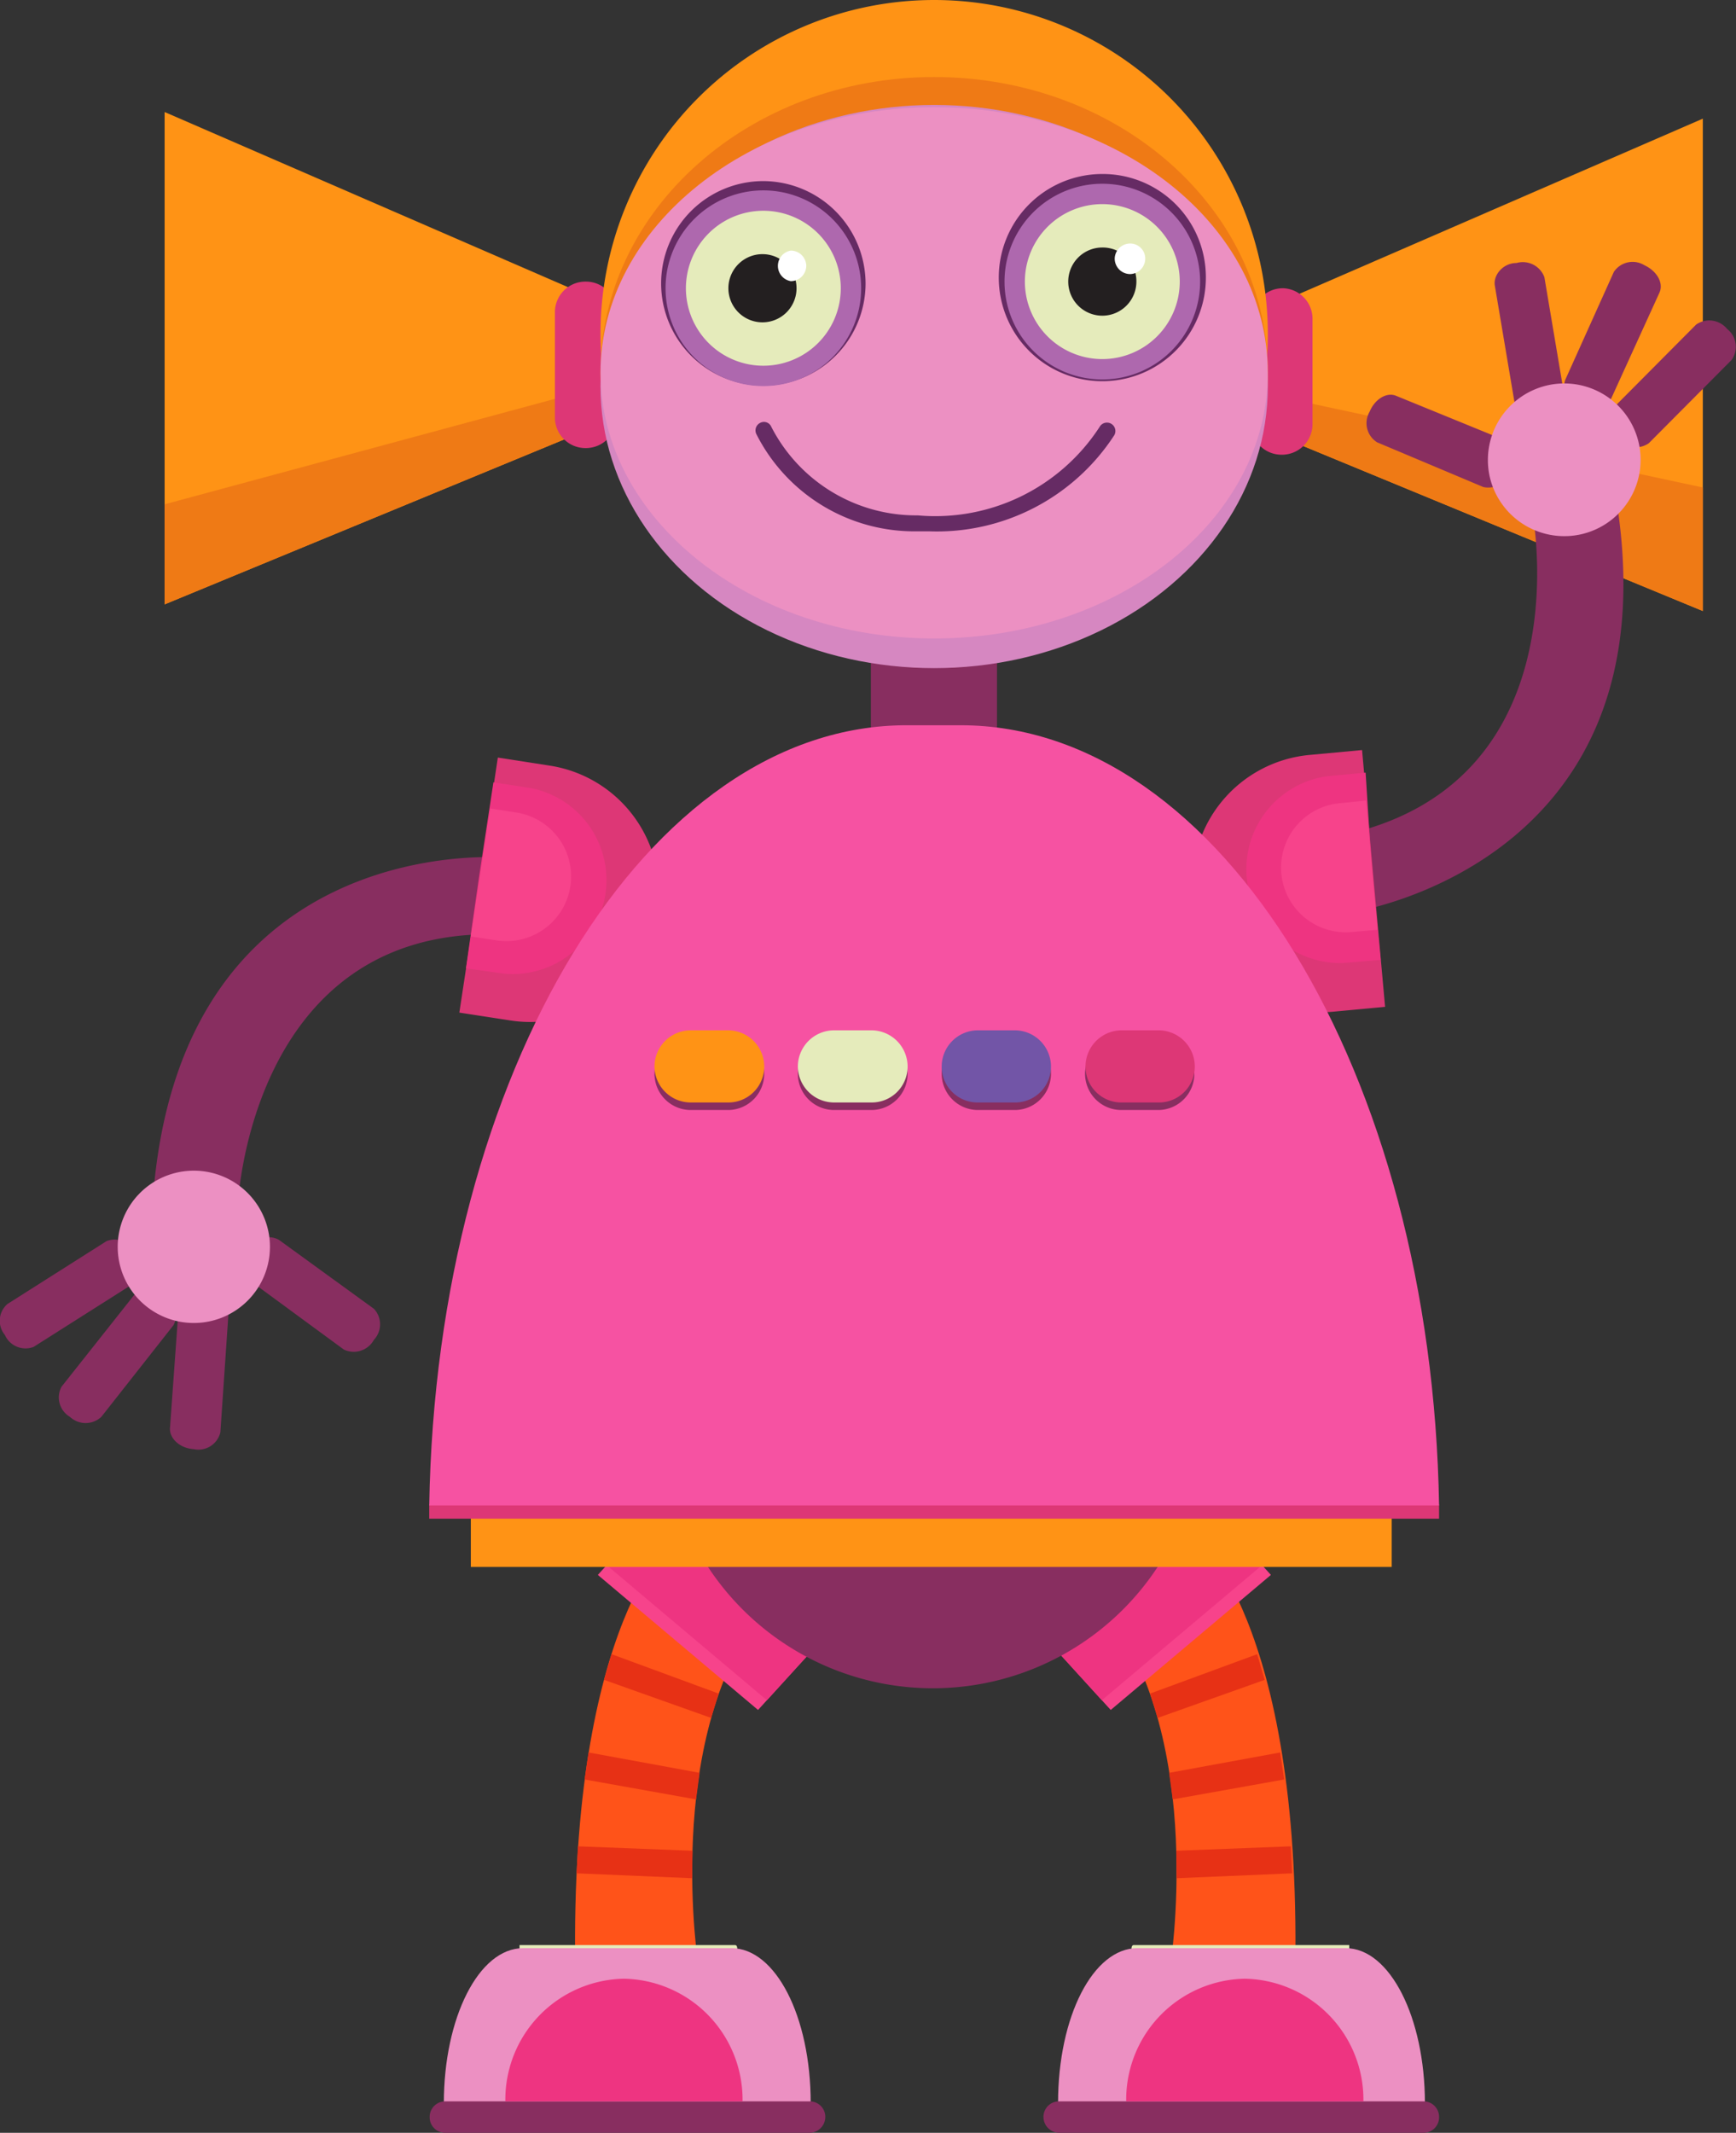 <svg xmlns="http://www.w3.org/2000/svg" viewBox="0 0 39.23 48.17"><rect x="0" y="0" width="39.23" height="48.17" fill="#333333" stroke="none"/><defs><style>.cls-1{fill:#ff5319;}.cls-2{fill:#f7438b;}.cls-3{fill:#ee3481;}.cls-4{fill:#e5ebbb;}.cls-5{fill:#ec90c2;}.cls-6{fill:#882e60;}.cls-7{fill:#e73115;}.cls-8{fill:#ff9315;}.cls-9{fill:#ef7a15;}.cls-10{fill:#dd3776;}.cls-11{fill:#f652a2;}.cls-12{fill:#d687c1;}.cls-13{fill:#662b64;}.cls-14{fill:#ae68ae;}.cls-15{fill:#231f20;}.cls-16{fill:#fff;}.cls-17{fill:#7255a7;}</style></defs><g id="Слой_2" data-name="Слой 2"><g id="Layer_1" data-name="Layer 1"><path class="cls-1" d="M15.27,34.67s-2.4,1.9-2.27,9.79h2.79s-.83-5.14,1.44-8.07C16.27,35.62,15.27,34.67,15.27,34.67Z"/><polygon class="cls-2" points="18.46 37.16 17.13 38.62 13.51 35.57 15.06 33.86 18.46 37.16"/><polygon class="cls-3" points="18.65 36.95 17.33 38.4 13.71 35.35 15.26 33.65 18.65 36.95"/><path class="cls-4" d="M16.66,44s0-.07-.05-.07H11.74s0,0,0,.07h0s0,.08,0,.08h4.87s.05,0,.05-.08Z"/><path class="cls-5" d="M16.53,44H11.82c-1,0-1.79,1.57-1.79,3.5h8.29C18.32,45.53,17.52,44,16.53,44Z"/><path class="cls-6" d="M18.65,47.81a.36.36,0,0,1-.35.36H10.05a.35.35,0,0,1-.34-.36h0a.35.35,0,0,1,.34-.35H18.3a.35.35,0,0,1,.35.35Z"/><polygon class="cls-7" points="16.07 38.8 13.65 37.94 13.82 37.36 16.24 38.25 16.07 38.8"/><polygon class="cls-7" points="15.73 40.64 13.21 40.19 13.3 39.58 15.81 40.04 15.73 40.64"/><polygon class="cls-7" points="15.64 42.42 13.03 42.31 13.06 41.7 15.65 41.8 15.64 42.42"/><path class="cls-3" d="M14.1,44.69a2.73,2.73,0,0,0-2.68,2.77h5.36A2.73,2.73,0,0,0,14.1,44.69Z"/><path class="cls-1" d="M27,34.67s2.4,1.9,2.27,9.79H26.44s.83-5.14-1.44-8.07C26,35.62,27,34.67,27,34.67Z"/><polygon class="cls-2" points="23.77 37.16 25.1 38.62 28.72 35.57 27.17 33.86 23.77 37.16"/><polygon class="cls-3" points="23.58 36.95 24.9 38.4 28.52 35.35 26.97 33.65 23.58 36.95"/><path class="cls-4" d="M25.57,44s0-.07.05-.07h4.87s0,0,0,.07h0s0,.08,0,.08H25.62s-.05,0-.05-.08Z"/><path class="cls-5" d="M25.7,44h4.71c1,0,1.79,1.57,1.79,3.5H23.91C23.91,45.53,24.71,44,25.7,44Z"/><path class="cls-6" d="M23.58,47.81a.36.36,0,0,0,.35.36h8.25a.35.35,0,0,0,.34-.36h0a.35.35,0,0,0-.34-.35H23.93a.35.35,0,0,0-.35.35Z"/><polygon class="cls-7" points="26.16 38.8 28.58 37.94 28.41 37.36 25.99 38.25 26.16 38.8"/><polygon class="cls-7" points="26.5 40.64 29.02 40.19 28.93 39.58 26.42 40.04 26.5 40.64"/><polygon class="cls-7" points="26.59 42.42 29.2 42.31 29.17 41.7 26.58 41.8 26.59 42.42"/><path class="cls-3" d="M28.13,44.69a2.73,2.73,0,0,1,2.68,2.77H25.45A2.73,2.73,0,0,1,28.13,44.69Z"/><polygon class="cls-8" points="3.72 13.65 13.56 9.59 13.56 6.8 3.72 2.53 3.72 13.65"/><polygon class="cls-9" points="3.72 13.65 13.56 9.59 13.57 8.73 3.72 11.39 3.72 13.65"/><path class="cls-10" d="M13.93,9.43a.69.69,0,0,1-.69.69h0a.69.69,0,0,1-.7-.69V7.05a.69.69,0,0,1,.7-.69h0a.69.69,0,0,1,.69.69Z"/><polygon class="cls-8" points="38.48 13.8 28.64 9.74 28.64 6.95 38.48 2.68 38.48 13.8"/><polygon class="cls-9" points="38.48 13.8 28.64 9.74 28.63 8.9 38.48 11.01 38.48 13.8"/><path class="cls-10" d="M28.27,9.58a.69.69,0,0,0,.7.69h0a.69.69,0,0,0,.69-.69V7.2A.69.69,0,0,0,29,6.51h0a.69.69,0,0,0-.7.69Z"/><path class="cls-6" d="M11.45,19.37s-7.42-.69-8,7.79a17.71,17.71,0,0,0,1.93,0s.29-6.06,5.69-6.06C11.19,20.45,11.45,19.37,11.45,19.37Z"/><path class="cls-6" d="M3,29a.52.52,0,0,0,.06-.7h0a.51.51,0,0,0-.65-.27L.17,29.45a.5.5,0,0,0-.06.7h0a.51.51,0,0,0,.65.27Z"/><path class="cls-6" d="M3.92,29.93a.51.51,0,0,0-.19-.68h0a.5.5,0,0,0-.7,0L1.39,31.32a.51.51,0,0,0,.19.68h0a.52.52,0,0,0,.71,0Z"/><path class="cls-6" d="M5.16,29.71c0-.23-.22-.44-.53-.46h0a.51.51,0,0,0-.6.38l-.19,2.64c0,.23.23.44.54.46h0a.51.51,0,0,0,.6-.38Z"/><path class="cls-6" d="M6.3,28a.5.5,0,0,0-.67.2h0a.51.51,0,0,0,0,.71l2.14,1.57a.52.52,0,0,0,.68-.22h0a.51.51,0,0,0,0-.7Z"/><path class="cls-5" d="M6.1,28.16a1.72,1.72,0,1,1-1.72-1.72A1.72,1.72,0,0,1,6.1,28.16Z"/><path class="cls-10" d="M10.38,22.87l1.17.18a2.91,2.91,0,0,0,.86-5.76l-1.16-.18-.45,3Z"/><path class="cls-3" d="M10.53,21.87l.86.12A2.12,2.12,0,0,0,12,17.8l-.85-.13-.33,2.17Z"/><path class="cls-2" d="M10.64,21.15l.59.09a1.46,1.46,0,1,0,.43-2.89l-.58-.09-.23,1.5Z"/><path class="cls-6" d="M30.56,20.6s7.38-1.09,5.94-9.47a15.85,15.85,0,0,0-1.87.46s1.15,5.95-4.1,7.23C30.56,19.49,30.56,20.6,30.56,20.6Z"/><path class="cls-6" d="M36.46,9.21a.51.51,0,0,0,.1.7h0a.52.52,0,0,0,.7.1l1.87-1.88a.51.51,0,0,0-.1-.7h0a.52.52,0,0,0-.7-.1Z"/><path class="cls-6" d="M35.38,8.56c-.1.21.06.49.34.61h0A.51.51,0,0,0,36.41,9L37.5,6.61c.1-.22-.06-.49-.34-.62h0a.51.51,0,0,0-.69.15Z"/><path class="cls-6" d="M34.22,9.06a.52.52,0,0,0,.63.33h0c.31-.06.53-.29.49-.52L34.9,6.26a.52.52,0,0,0-.63-.32h0c-.31,0-.53.28-.49.51Z"/><path class="cls-6" d="M33.52,11a.52.52,0,0,0,.61-.36h0A.51.51,0,0,0,34,9.94l-2.45-1c-.21-.09-.48.07-.6.36h0a.51.51,0,0,0,.17.69Z"/><path class="cls-5" d="M33.67,10.79a1.73,1.73,0,0,1,1.27-2.08,1.72,1.72,0,0,1,.82,3.35A1.73,1.73,0,0,1,33.67,10.79Z"/><path class="cls-10" d="M30.78,16.94l-1.18.11a2.91,2.91,0,0,0,.52,5.8l1.18-.11-.27-3Z"/><path class="cls-3" d="M31.2,21.68l-.86.07A2.12,2.12,0,0,1,30,17.53l.86-.08L31,19.64Z"/><path class="cls-2" d="M31.13,21l-.59.05a1.46,1.46,0,0,1-.26-2.91l.59-.06L31,19.55Z"/><path class="cls-6" d="M15,29.63v2.42a6.08,6.08,0,0,0,12.16,0V29.63Z"/><rect class="cls-6" x="19.68" y="14.61" width="2.85" height="2.26"/><rect class="cls-8" x="10.64" y="33.9" width="20.81" height="1.49"/><rect class="cls-10" x="9.7" y="33.98" width="22.82" height="0.32"/><path class="cls-11" d="M32.52,34c-.16-9.77-4.93-17.62-10.81-17.62h-1.2C14.63,16.36,9.86,24.21,9.7,34Z"/><path class="cls-8" d="M28.65,7.54A7.54,7.54,0,1,1,21.11,0,7.54,7.54,0,0,1,28.65,7.54Z"/><path class="cls-9" d="M28.65,8.41c0,3.69-3.38,6.67-7.54,6.67s-7.54-3-7.54-6.67,3.37-6.67,7.54-6.67S28.65,4.72,28.65,8.41Z"/><ellipse class="cls-12" cx="21.11" cy="8.73" rx="7.54" ry="6.36"/><path class="cls-5" d="M28.65,8.42c0,3.33-3.38,6-7.54,6s-7.54-2.71-7.54-6,3.37-6,7.54-6S28.65,5.08,28.65,8.42Z"/><path class="cls-13" d="M27.25,6.25a2.34,2.34,0,1,1-2.34-2.32A2.33,2.33,0,0,1,27.25,6.25Z"/><path class="cls-14" d="M27.12,6.36a2.21,2.21,0,1,1-2.21-2.21A2.21,2.21,0,0,1,27.12,6.36Z"/><path class="cls-4" d="M26.66,6.36a1.75,1.75,0,1,1-1.75-1.75A1.75,1.75,0,0,1,26.66,6.36Z"/><path class="cls-15" d="M25.68,6.36a.77.77,0,1,1-.77-.77A.76.76,0,0,1,25.68,6.36Z"/><path class="cls-16" d="M25.88,5.84a.35.35,0,0,1-.34.35.35.35,0,0,1-.35-.35.35.35,0,0,1,.35-.34A.34.34,0,0,1,25.88,5.84Z"/><path class="cls-13" d="M19.56,6.4a2.31,2.31,0,1,1-2.31-2.31A2.32,2.32,0,0,1,19.56,6.4Z"/><path class="cls-14" d="M19.46,6.51A2.21,2.21,0,1,1,17.25,4.3,2.21,2.21,0,0,1,19.46,6.51Z"/><path class="cls-4" d="M19,6.51a1.75,1.75,0,1,1-1.75-1.75A1.75,1.75,0,0,1,19,6.51Z"/><path class="cls-15" d="M18,6.51a.77.77,0,1,1-.77-.77A.77.77,0,0,1,18,6.51Z"/><path class="cls-16" d="M18.22,6a.35.35,0,0,1-.35.35.35.35,0,0,1,0-.69A.35.35,0,0,1,18.22,6Z"/><path class="cls-13" d="M21,12h-.28a4,4,0,0,1-3.63-2.2.19.19,0,0,1,.09-.25.18.18,0,0,1,.25.09,3.68,3.68,0,0,0,3.31,2,4.43,4.43,0,0,0,4.11-2,.19.19,0,0,1,.33.19A4.78,4.78,0,0,1,21,12Z"/><path class="cls-6" d="M16.46,23.44h-.85a.82.82,0,0,0-.82.81.82.82,0,0,0,.82.82h.85a.82.82,0,0,0,.81-.82A.81.81,0,0,0,16.46,23.44Z"/><path class="cls-6" d="M19.7,23.44h-.85a.82.82,0,0,0-.82.81.82.82,0,0,0,.82.82h.85a.82.82,0,0,0,.81-.82A.81.81,0,0,0,19.7,23.44Z"/><path class="cls-6" d="M22.94,23.44h-.85a.81.81,0,0,0-.81.81.82.82,0,0,0,.81.82h.85a.82.82,0,0,0,.81-.82A.81.81,0,0,0,22.94,23.44Z"/><path class="cls-6" d="M26.18,23.44h-.85a.81.81,0,0,0-.81.81.82.82,0,0,0,.81.82h.85a.82.82,0,0,0,.81-.82A.81.81,0,0,0,26.18,23.44Z"/><path class="cls-8" d="M17.27,24.09a.81.81,0,0,1-.81.81h-.85a.82.82,0,0,1-.82-.81h0a.82.82,0,0,1,.82-.82h.85a.82.82,0,0,1,.81.82Z"/><path class="cls-4" d="M20.51,24.09a.81.81,0,0,1-.81.81h-.85a.82.82,0,0,1-.82-.81h0a.82.82,0,0,1,.82-.82h.85a.82.82,0,0,1,.81.82Z"/><path class="cls-17" d="M23.75,24.09a.81.81,0,0,1-.81.81h-.85a.81.81,0,0,1-.81-.81h0a.82.82,0,0,1,.81-.82h.85a.82.82,0,0,1,.81.82Z"/><path class="cls-10" d="M27,24.09a.81.81,0,0,1-.81.81h-.85a.81.81,0,0,1-.81-.81h0a.82.82,0,0,1,.81-.82h.85a.82.82,0,0,1,.81.82Z"/></g></g></svg>